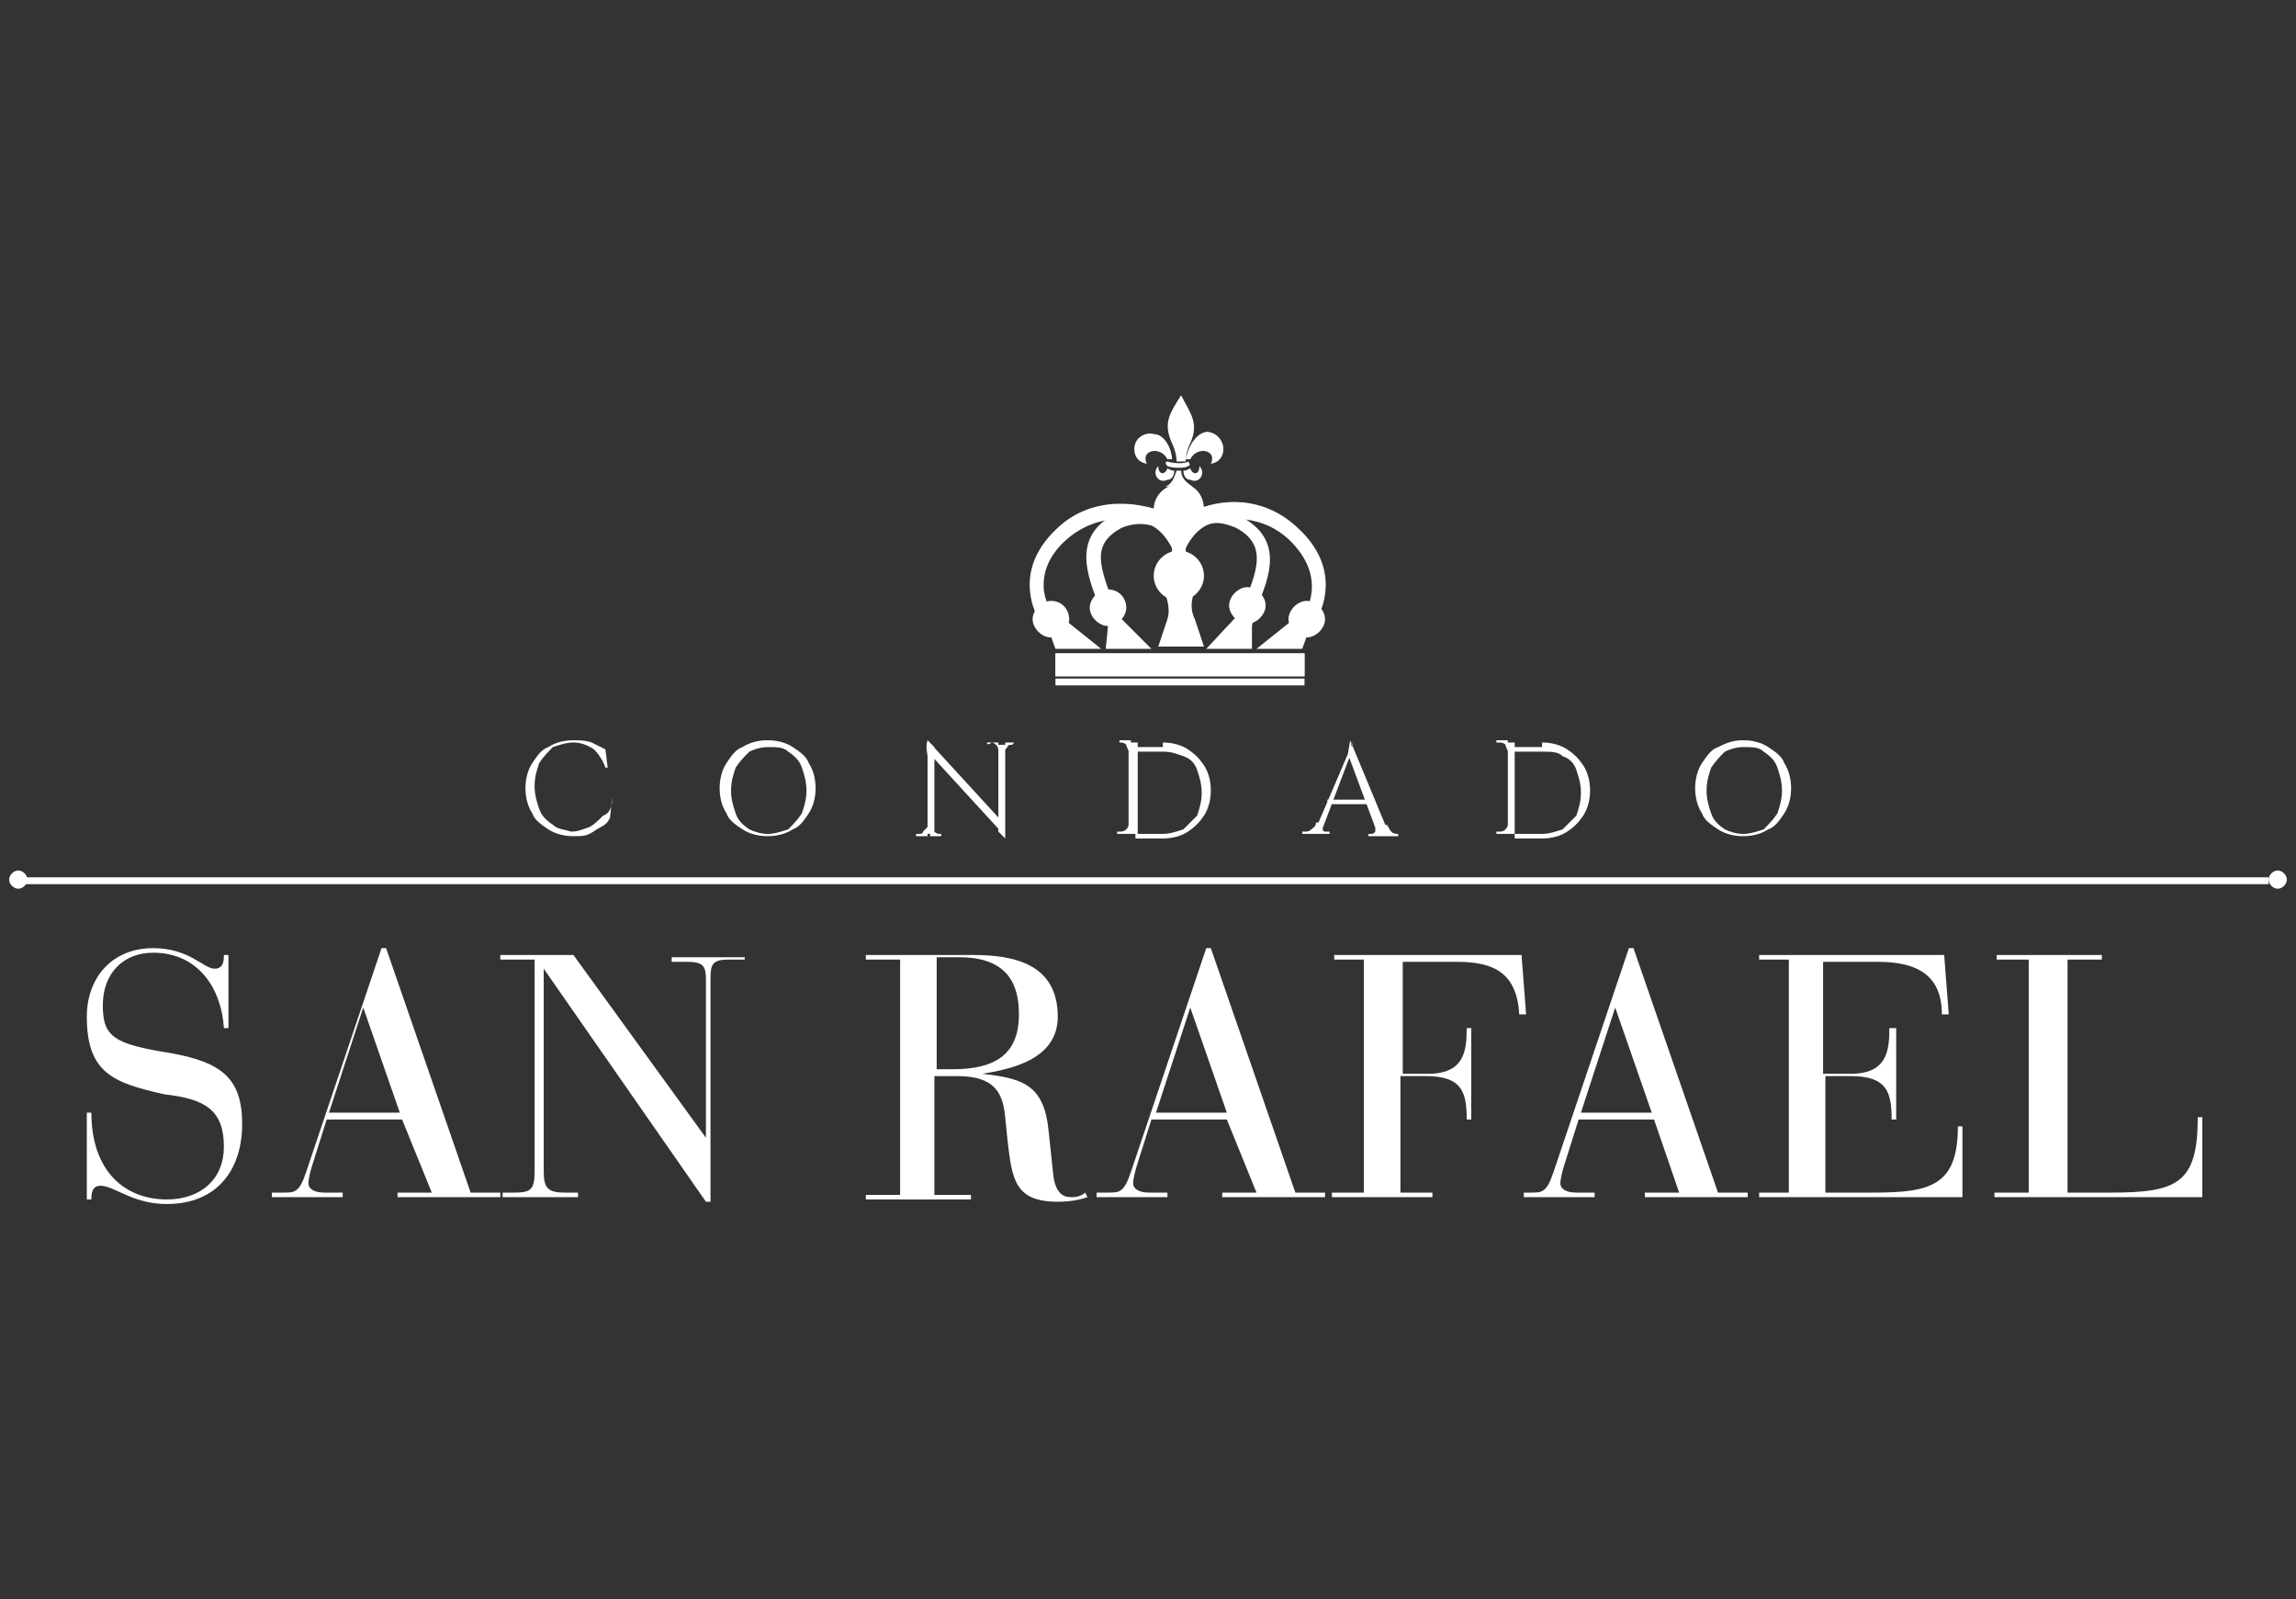 <?xml version="1.0" encoding="utf-8"?>
<!-- Generator: Adobe Illustrator 27.6.1, SVG Export Plug-In . SVG Version: 6.00 Build 0)  -->
<svg version="1.1" id="Layer_1" xmlns="http://www.w3.org/2000/svg" xmlns:xlink="http://www.w3.org/1999/xlink" x="0px" y="0px"
	 viewBox="0 0 100.5 70" style="enable-background:new 0 0 100.5 70;" xml:space="preserve">
<rect x="0" y="0" width="100.5" height="70" fill="#333333" stroke="none"/>
<style type="text/css">
	.st0{fill:#FFFFFF;}
	.st1{fill-rule:evenodd;clip-rule:evenodd;fill:#FFFFFF;}
</style>
<g>
	<g>
		<path class="st0" d="M26.8,34.9l-0.1,0.9c-0.1,0.2-0.2,0.3-0.4,0.4c-0.2,0.1-0.3,0.2-0.5,0.3c-0.2,0.1-0.4,0.1-0.7,0.1
			c-0.4,0-0.8-0.1-1.1-0.3c-0.3-0.2-0.6-0.4-0.7-0.7c-0.2-0.3-0.3-0.7-0.3-1.1c0-0.4,0.1-0.8,0.3-1.1c0.2-0.3,0.4-0.6,0.7-0.7
			c0.3-0.2,0.7-0.3,1.1-0.3c0.3,0,0.5,0,0.8,0.1c0.2,0.1,0.4,0.2,0.6,0.3l0.1,0.8h-0.1c-0.1-0.3-0.3-0.6-0.5-0.8
			c-0.3-0.2-0.6-0.3-0.9-0.3c-0.3,0-0.6,0.1-0.9,0.2c-0.2,0.2-0.4,0.4-0.6,0.7c-0.1,0.3-0.2,0.6-0.2,1c0,0.4,0.1,0.7,0.2,1
			c0.1,0.3,0.3,0.5,0.6,0.7c0.2,0.2,0.5,0.2,0.8,0.3c0.3,0,0.5-0.1,0.8-0.2c0.2-0.1,0.4-0.3,0.6-0.5C26.7,35.6,26.8,35.3,26.8,34.9
			L26.8,34.9z"/>
		<path class="st0" d="M33.6,32.4c0.4,0,0.8,0.1,1.1,0.3c0.3,0.2,0.6,0.4,0.7,0.7c0.2,0.3,0.3,0.7,0.3,1.1c0,0.4-0.1,0.8-0.3,1.1
			c-0.2,0.3-0.4,0.6-0.7,0.7c-0.3,0.2-0.7,0.3-1.1,0.3c-0.4,0-0.8-0.1-1.1-0.3c-0.3-0.2-0.6-0.4-0.7-0.7c-0.2-0.3-0.3-0.7-0.3-1.1
			c0-0.4,0.1-0.8,0.3-1.1c0.2-0.3,0.4-0.6,0.7-0.7C32.8,32.5,33.2,32.4,33.6,32.4z M33.6,36.5c0.3,0,0.6-0.1,0.9-0.2
			c0.2-0.2,0.4-0.4,0.6-0.7c0.1-0.3,0.2-0.6,0.2-1c0-0.4-0.1-0.7-0.2-1c-0.1-0.3-0.3-0.5-0.6-0.7c-0.2-0.2-0.5-0.2-0.9-0.2
			c-0.3,0-0.6,0.1-0.8,0.2c-0.2,0.2-0.4,0.4-0.6,0.7c-0.1,0.3-0.2,0.6-0.2,1c0,0.4,0.1,0.7,0.2,1c0.1,0.3,0.3,0.5,0.6,0.7
			C33,36.4,33.3,36.5,33.6,36.5z"/>
		<path class="st0" d="M40.6,36.2v0.4h-0.5v-0.1c0.1,0,0.1,0,0.1,0c0.1,0,0.2,0,0.2-0.1C40.5,36.3,40.6,36.2,40.6,36.2L40.6,36.2z
			 M40.6,32.4l0.3,0.3l0,3.8h-0.3v-3.4C40.6,33,40.5,32.7,40.6,32.4L40.6,32.4z M40.6,32.4l3.3,3.6l0.1,0.6l-3.3-3.6L40.6,32.4z
			 M40.8,36.2c0,0.1,0,0.2,0.1,0.2c0.1,0.1,0.2,0.1,0.2,0.1c0,0,0,0,0.1,0v0.1h-0.5L40.8,36.2L40.8,36.2z M43.2,32.5h0.5v0.4h0
			c0-0.1,0-0.2-0.1-0.3c-0.1-0.1-0.2-0.1-0.2-0.1C43.3,32.6,43.2,32.6,43.2,32.5L43.2,32.5z M44,32.5v3.4c0,0.1,0,0.2,0,0.4
			c0,0.1,0,0.2,0,0.4H44l-0.3-0.3v-3.8H44z M44.4,32.5L44.4,32.5l-0.1,0.1c-0.1,0-0.2,0-0.2,0.1C44,32.8,44,32.8,44,32.9h0v-0.4
			H44.4z"/>
		<path class="st0" d="M49.4,32.9L49.4,32.9c0-0.1-0.1-0.2-0.1-0.3c-0.1-0.1-0.2-0.1-0.3-0.1H49l0-0.1h0.5V32.9z M49.4,36.1v0.4
			h-0.5v-0.1H49c0.1,0,0.2,0,0.3-0.1C49.3,36.3,49.4,36.2,49.4,36.1L49.4,36.1z M49.8,32.5v4h-0.4v-4H49.8z M50.9,32.5
			c0.4,0,0.8,0.1,1.1,0.3c0.3,0.2,0.5,0.4,0.7,0.7c0.2,0.3,0.3,0.7,0.3,1.1s-0.1,0.8-0.3,1.1c-0.2,0.3-0.4,0.5-0.7,0.7
			c-0.3,0.2-0.7,0.3-1.1,0.3h-1.2l0-0.2c0.2,0,0.3,0,0.4,0c0.1,0,0.2,0,0.4,0c0.1,0,0.3,0,0.4,0c0.3,0,0.6-0.1,0.9-0.2
			c0.2-0.2,0.4-0.4,0.6-0.6c0.1-0.3,0.2-0.6,0.2-1c0-0.4-0.1-0.7-0.2-1c-0.1-0.3-0.3-0.5-0.6-0.6s-0.5-0.2-0.9-0.2
			c-0.2,0-0.3,0-0.5,0c-0.1,0-0.3,0-0.4,0c-0.1,0-0.3,0-0.5,0v-0.2H50.9z"/>
		<path class="st0" d="M57.9,36.1c0,0.1,0,0.1,0,0.2c0,0.1,0.1,0.1,0.1,0.1c0,0,0.1,0,0.1,0h0.1v0.1H57v-0.1h0.1
			c0.1,0,0.2,0,0.3-0.1c0.1-0.1,0.2-0.1,0.2-0.3H57.9z M59.1,32.4l0.1,0.4l-1.4,3.7h-0.3l1.5-3.5c0-0.1,0.1-0.2,0.1-0.2
			c0-0.1,0.1-0.1,0.1-0.2S59.1,32.5,59.1,32.4L59.1,32.4z M59.9,35v0.2h-1.8V35H59.9z M59.1,32.4l1.7,4.1h-0.5L59,33L59.1,32.4z
			 M60.2,36.1h0.5c0.1,0.1,0.1,0.2,0.2,0.3c0.1,0.1,0.2,0.1,0.3,0.1h0v0.1h-1.3v-0.1H60c0.1,0,0.1,0,0.2-0.1
			C60.2,36.3,60.2,36.3,60.2,36.1z"/>
		<path class="st0" d="M66,32.9L66,32.9c0-0.1-0.1-0.2-0.1-0.3c-0.1-0.1-0.2-0.1-0.3-0.1h-0.1l0-0.1H66V32.9z M66,36.1v0.4h-0.5
			v-0.1h0.1c0.1,0,0.2,0,0.3-0.1C65.9,36.3,66,36.2,66,36.1L66,36.1z M66.3,32.5v4H66v-4H66.3z M67.5,32.5c0.4,0,0.8,0.1,1.1,0.3
			c0.3,0.2,0.5,0.4,0.7,0.7c0.2,0.3,0.3,0.7,0.3,1.1s-0.1,0.8-0.3,1.1c-0.2,0.3-0.4,0.5-0.7,0.7c-0.3,0.2-0.7,0.3-1.1,0.3h-1.2
			l0-0.2c0.2,0,0.3,0,0.4,0c0.1,0,0.2,0,0.4,0c0.1,0,0.3,0,0.4,0c0.3,0,0.6-0.1,0.9-0.2c0.2-0.2,0.4-0.4,0.6-0.6
			c0.1-0.3,0.2-0.6,0.2-1c0-0.4-0.1-0.7-0.2-1c-0.1-0.3-0.3-0.5-0.6-0.6c-0.2-0.2-0.5-0.2-0.9-0.2c-0.2,0-0.3,0-0.5,0
			c-0.1,0-0.3,0-0.4,0c-0.1,0-0.3,0-0.5,0v-0.2H67.5z"/>
		<path class="st0" d="M76.3,32.4c0.4,0,0.8,0.1,1.1,0.3c0.3,0.2,0.6,0.4,0.7,0.7c0.2,0.3,0.3,0.7,0.3,1.1c0,0.4-0.1,0.8-0.3,1.1
			c-0.2,0.3-0.4,0.6-0.7,0.7c-0.3,0.2-0.7,0.3-1.1,0.3c-0.4,0-0.8-0.1-1.1-0.3c-0.3-0.2-0.6-0.4-0.7-0.7c-0.2-0.3-0.3-0.7-0.3-1.1
			c0-0.4,0.1-0.8,0.3-1.1c0.2-0.3,0.4-0.6,0.7-0.7C75.6,32.5,75.9,32.4,76.3,32.4z M76.3,36.5c0.3,0,0.6-0.1,0.9-0.2
			c0.2-0.2,0.4-0.4,0.6-0.7c0.1-0.3,0.2-0.6,0.2-1c0-0.4-0.1-0.7-0.2-1c-0.1-0.3-0.3-0.5-0.6-0.7c-0.2-0.2-0.5-0.2-0.9-0.2
			c-0.3,0-0.6,0.1-0.8,0.2c-0.2,0.2-0.4,0.4-0.6,0.7c-0.1,0.3-0.2,0.6-0.2,1c0,0.4,0.1,0.7,0.2,1c0.1,0.3,0.3,0.5,0.6,0.7
			C75.7,36.4,76,36.5,76.3,36.5z"/>
	</g>
	<g>
		<g>
			<rect x="0.8" y="38.4" class="st0" width="98.5" height="0.3"/>
		</g>
		<g>
			<path class="st0" d="M1.2,38.5c0,0.2-0.2,0.4-0.4,0.4c-0.2,0-0.4-0.2-0.4-0.4c0-0.2,0.2-0.4,0.4-0.4C1,38.1,1.2,38.3,1.2,38.5"/>
		</g>
		<g>
			<path class="st0" d="M100.1,38.5c0,0.2-0.2,0.4-0.4,0.4c-0.2,0-0.4-0.2-0.4-0.4c0-0.2,0.2-0.4,0.4-0.4
				C99.9,38.1,100.1,38.3,100.1,38.5"/>
		</g>
	</g>
	<g>
		<path class="st0" d="M3.8,48.7h0.2c0,2.6,1.5,3.8,3.3,3.8c1.5,0,2.5-0.9,2.5-2.3c0-1.6-0.8-2.1-2.6-2.3C5,47.4,3.8,47,3.8,44.5
			c0-1.7,1.1-3,2.9-3c1.6,0,2.2,0.9,2.7,0.9c0.4,0,0.4-0.4,0.4-0.6H10V45H9.8c-0.1-1.7-1.1-3.3-3.1-3.3c-1.3,0-2.2,0.9-2.2,2.3
			c0,1.4,0.5,1.7,3,2.1c2.2,0.4,3.1,1.1,3.1,3.1c0,2-1.1,3.5-3.3,3.5c-1.5,0-2.3-0.8-2.9-0.8c-0.4,0-0.4,0.4-0.4,0.6H3.8V48.7z"/>
		<path class="st0" d="M17.6,49h-3.3l-0.6,1.9c-0.1,0.3-0.2,0.7-0.2,0.9c0,0.2,0.2,0.4,0.7,0.4h0.8v0.2h-3.1v-0.2h0.5
			c0.5,0,0.7,0,1-0.9l3.3-9.8h0.2l3.7,10.7h1.3v0.2h-4.5v-0.2h1.5L17.6,49z M15.9,44.1L15.9,44.1l-1.5,4.6h3.1L15.9,44.1z"/>
		<path class="st0" d="M23.8,42.4L23.8,42.4l0,8.9c0,0.7,0.2,0.9,0.9,0.9h0.6v0.2h-3.3v-0.2h0.5c0.7,0,0.9-0.1,0.9-0.9V42h-1.5v-0.2
			h3.2l5.8,8h0v-6.9c0-0.6-0.1-0.8-0.8-0.8h-0.7v-0.2h3.2V42h-0.7c-0.7,0-0.8,0.2-0.8,0.8v9.8h-0.2L23.8,42.4z"/>
		<path class="st0" d="M39.4,42h-1.5v-0.2h4.7c1.8,0,3.7,0.4,3.7,2.7c0,1.9-2.1,2.3-3.3,2.5v0c1.8,0.2,2.7,0.5,2.9,2.5l0.2,1.9
			c0.1,0.9,0.5,1,0.8,1c0.3,0,0.5-0.1,0.6-0.2l0.1,0.2c-0.3,0.1-0.7,0.2-1.3,0.2c-1.9,0-2-1-2.2-2.7L44,48.9c-0.1-1-0.4-1.8-2.1-1.8
			h-1v5.2h1.6v0.2h-4.6v-0.2h1.5V42z M40.9,46.8h0.8c1.8,0,2.9-0.6,2.9-2.4c0-1.2-0.4-2.5-2.6-2.5h-1V46.8z"/>
		<path class="st0" d="M53.7,49h-3.3l-0.6,1.9c-0.1,0.3-0.2,0.7-0.2,0.9c0,0.2,0.2,0.4,0.7,0.4h0.8v0.2h-3.1v-0.2h0.5
			c0.5,0,0.7,0,1-0.9l3.3-9.8h0.2l3.7,10.7h1.3v0.2h-4.5v-0.2h1.5L53.7,49z M52.1,44.1L52.1,44.1l-1.5,4.6h3.1L52.1,44.1z"/>
		<path class="st0" d="M59.8,42h-1.4v-0.2h8.2l0.2,2.6h-0.3c-0.1-1.8-1.1-2.3-2.7-2.3h-2.4v4.9h1.1c1.6,0,1.7-1,1.7-2h0.2V49h-0.2
			c0-1.2-0.2-1.9-1.8-1.9h-1.1v5.1h1.4v0.2h-4.4v-0.2h1.4V42z"/>
		<path class="st0" d="M72.4,49h-3.3l-0.6,1.9c-0.1,0.3-0.2,0.7-0.2,0.9c0,0.2,0.2,0.4,0.7,0.4h0.8v0.2h-3.1v-0.2H67
			c0.5,0,0.7,0,1-0.9l3.3-9.8h0.2l3.7,10.7h1.3v0.2H72v-0.2h1.5L72.4,49z M70.7,44.1L70.7,44.1l-1.5,4.6h3.1L70.7,44.1z"/>
		<path class="st0" d="M78.3,42H77v-0.2h8.1l0.2,2.6H85c0-1.8-1.2-2.3-2.8-2.3h-2.4v4.9H81c1.6,0,1.7-1,1.7-2H83V49h-0.2
			c0-1.2-0.2-1.9-1.8-1.9h-1.1v5.1H82c2.5,0,3.7-0.3,3.7-2.9h0.2v3.1H77v-0.2h1.3V42z"/>
		<path class="st0" d="M88.9,42h-1.5v-0.2H92V42h-1.5v10.2h1.9c2.9,0,3.8-0.4,3.8-3.3h0.2v3.5h-9.1v-0.2h1.5V42z"/>
	</g>
	<g>
		<rect x="46.2" y="29.7" class="st0" width="10.9" height="0.3"/>
		<rect x="46.2" y="28.6" class="st0" width="10.9" height="1"/>
		<path class="st0" d="M48.2,28.4h-2l-0.4-1.1l-0.2-0.6c0-0.2,0.2-0.2,0.3-0.1l0.3,0.2L48.2,28.4z"/>
		<path class="st0" d="M50.4,28.4h-2l0.1-1l0-0.1l0-0.6c0.1-0.1,0.3-0.1,0.3,0l0.1,0.1l0.1,0.2L50.4,28.4z"/>
		<path class="st0" d="M52.7,25.3c-0.5,0.5-0.7,1.2-0.4,1.8l0.4,1.2h-2l0.4-1.2c0.2-0.6-0.2-1.4-0.4-1.8c0,0,0,0,0,0
			c0.3-0.1,0.6-0.3,0.7-0.5c0.1-0.1,0.2-0.2,0.2-0.3c0-0.1,0.2-0.1,0.2,0c0,0.1,0.1,0.2,0.2,0.3C52.1,25,52.3,25.2,52.7,25.3
			C52.7,25.3,52.7,25.3,52.7,25.3"/>
		<path class="st0" d="M48.9,26.1c-0.1-0.1-0.3-0.1-0.4,0c-0.1,0.1-0.3,0.3-0.6,0.4c0,0,0.6,0.5,0.6,0.9h0.4"/>
		<path class="st0" d="M57.6,26.8l-0.2,0.5v0L57,28.4h-2l2-1.6h0l0.2-0.2C57.4,26.5,57.6,26.6,57.6,26.8"/>
		<path class="st0" d="M54.8,28.4h-2l1.4-1.5l0.2-0.2l0.1-0.1c0.1-0.1,0.3-0.1,0.3,0l0,0.6l0,0.1L54.8,28.4z"/>
		<path class="st0" d="M54.8,26.1c0.1,0.1,0.3,0.3,0.6,0.4c0,0-0.6,0.5-0.6,0.9h-0.4c0-0.4-0.6-0.9-0.6-0.9c0.3-0.1,0.4-0.3,0.6-0.4
			C54.5,26,54.7,26,54.8,26.1"/>
		<path class="st0" d="M57.4,27.4L57,27c0.1-0.1,1.2-1.7-0.6-3.4c-1.3-1.2-3.1-1-4.1-0.5c-0.1,0.1-0.2,0.1-0.3,0.2
			c-0.3,0.1-0.6,0.1-0.9,0c-0.1,0-0.2-0.1-0.3-0.2c-1-0.5-2.7-0.7-4.1,0.5c-0.8,0.7-1.1,1.5-1,2.3c0.1,0.6,0.4,1,0.4,1l-0.5,0.4
			c0,0-0.4-0.5-0.5-1.3c-0.1-0.7,0-1.8,1.2-2.9c1.6-1.5,3.8-1.1,4.8-0.6c0.1,0.1,0.2,0.1,0.3,0.1c0.1,0.1,0.2,0.1,0.3,0
			c0.1,0,0.2-0.1,0.3-0.1c1-0.6,3.1-1,4.8,0.6c1.2,1.1,1.3,2.2,1.2,2.9C57.9,26.8,57.5,27.3,57.4,27.4"/>
		<path class="st0" d="M48.4,27.3c-0.1-0.2-0.2-0.5-0.3-0.8c-0.5-1.3-1.2-3,0.7-4c0.7-0.3,1.3-0.4,1.8-0.2c0.9,0.4,1.2,1.3,1.2,1.4
			L51.3,24c0,0-0.3-0.7-0.9-1c-0.4-0.1-0.8-0.1-1.3,0.1c-1.3,0.7-1,1.6-0.4,3.2c0.1,0.3,0.2,0.5,0.3,0.8L48.4,27.3z"/>
		<path class="st0" d="M54.8,27.3l-0.6-0.2c0.1-0.3,0.2-0.5,0.3-0.8c0.6-1.5,0.9-2.5-0.4-3.2c-0.5-0.2-0.9-0.3-1.3-0.1
			c-0.6,0.3-0.9,1-0.9,1l-0.6-0.2c0,0,0.4-1,1.2-1.4c0.5-0.2,1.1-0.2,1.8,0.2c1.9,1,1.3,2.6,0.7,4C55,26.8,54.9,27,54.8,27.3"/>
		<path class="st0" d="M51.6,26.5c-0.2,0-0.3-0.1-0.3-0.3v-3.5c0-0.2,0.1-0.3,0.3-0.3c0.2,0,0.3,0.1,0.3,0.3v3.5
			C51.9,26.4,51.8,26.5,51.6,26.5"/>
		<rect x="46.2" y="28.6" class="st0" width="10.9" height="1"/>
		<path class="st0" d="M52.7,22.3c0,0.6-0.5,1.1-1.1,1.1c-0.6,0-1.1-0.5-1.1-1.1c0-0.6,0.5-1.1,1.1-1.1
			C52.2,21.1,52.7,21.6,52.7,22.3"/>
		
			<rect x="51.3" y="21.8" transform="matrix(0.707 -0.707 0.707 0.707 -0.504 42.951)" class="st0" width="0.6" height="0.6"/>
		<path class="st0" d="M55.4,26.5c0,0.4-0.4,0.8-0.8,0.8c-0.4,0-0.8-0.4-0.8-0.8c0-0.4,0.4-0.8,0.8-0.8C55,25.7,55.4,26.1,55.4,26.5
			"/>
		<path class="st0" d="M58,27.1c0,0.4-0.4,0.8-0.8,0.8c-0.4,0-0.8-0.4-0.8-0.8c0-0.4,0.4-0.8,0.8-0.8C57.6,26.3,58,26.7,58,27.1"/>
		<path class="st0" d="M49.3,26.6c0,0.4-0.4,0.8-0.8,0.8c-0.4,0-0.8-0.4-0.8-0.8c0-0.4,0.4-0.8,0.8-0.8C49,25.8,49.3,26.2,49.3,26.6
			"/>
		<path class="st0" d="M46.8,27.1c0,0.4-0.4,0.8-0.8,0.8c-0.4,0-0.8-0.4-0.8-0.8c0-0.4,0.4-0.8,0.8-0.8
			C46.5,26.3,46.8,26.7,46.8,27.1"/>
		<path class="st0" d="M52.7,25.2c0,0.6-0.5,1.1-1.1,1.1c-0.6,0-1.1-0.5-1.1-1.1c0-0.6,0.5-1.1,1.1-1.1
			C52.2,24.1,52.7,24.6,52.7,25.2"/>
		<path class="st1" d="M51.8,20.6c0,0.2,0.1,0.4,0.3,0.4c0.4,0.2,0.7-0.3,0.4-0.6c0,0.4-0.3,0.4-0.4,0.1
			C51.9,20.6,51.9,20.6,51.8,20.6 M52,20.2c0.1,0.1,0.1,0.2,0,0.2c-0.1,0.1-0.7,0.1-0.9,0c-0.1-0.1-0.1-0.2,0-0.2
			C51.4,20.3,51.9,20.3,52,20.2 M53.5,19.4c0.1,0.2,0.1,0.8-0.5,0.9c0.3-0.6-0.6-0.8-0.9-0.2l0,0c0,0-0.1,0-0.2,0
			c0.1-0.5,0.4-1.1,0.9-1.2C53.1,18.9,53.4,19.1,53.5,19.4 M49.7,19.4c-0.1,0.2-0.1,0.8,0.5,0.9c-0.3-0.6,0.6-0.8,0.9-0.2l0,0
			c0,0,0.1,0,0.2,0C51.3,19.7,51,19,50.5,19C50.2,18.9,49.8,19.1,49.7,19.4 M51.5,20.2c0-0.3-0.1-0.6-0.2-0.8
			c-0.4-0.9-0.1-1.3,0.4-2.1c0.4,0.8,0.8,1.2,0.4,2.1c-0.1,0.2-0.2,0.5-0.2,0.8c0,0-0.1,0-0.1,0C51.6,20.2,51.5,20.2,51.5,20.2
			 M51.7,20.6c0,0.3,0.2,0.5,0.5,0.7c-0.1,0-0.3,0-0.4-0.1c0,0.2,0,0.4-0.2,0.5c-0.1-0.1-0.2-0.3-0.2-0.5c-0.1,0.1-0.3,0.1-0.4,0.1
			c0.3-0.1,0.4-0.4,0.5-0.7C51.5,20.6,51.6,20.6,51.7,20.6C51.6,20.6,51.7,20.6,51.7,20.6 M51.4,20.6c0,0.2-0.1,0.4-0.3,0.4
			c-0.4,0.2-0.7-0.3-0.4-0.6c0,0.4,0.3,0.4,0.4,0.1C51.3,20.6,51.3,20.6,51.4,20.6"/>
	</g>
</g>
</svg>
